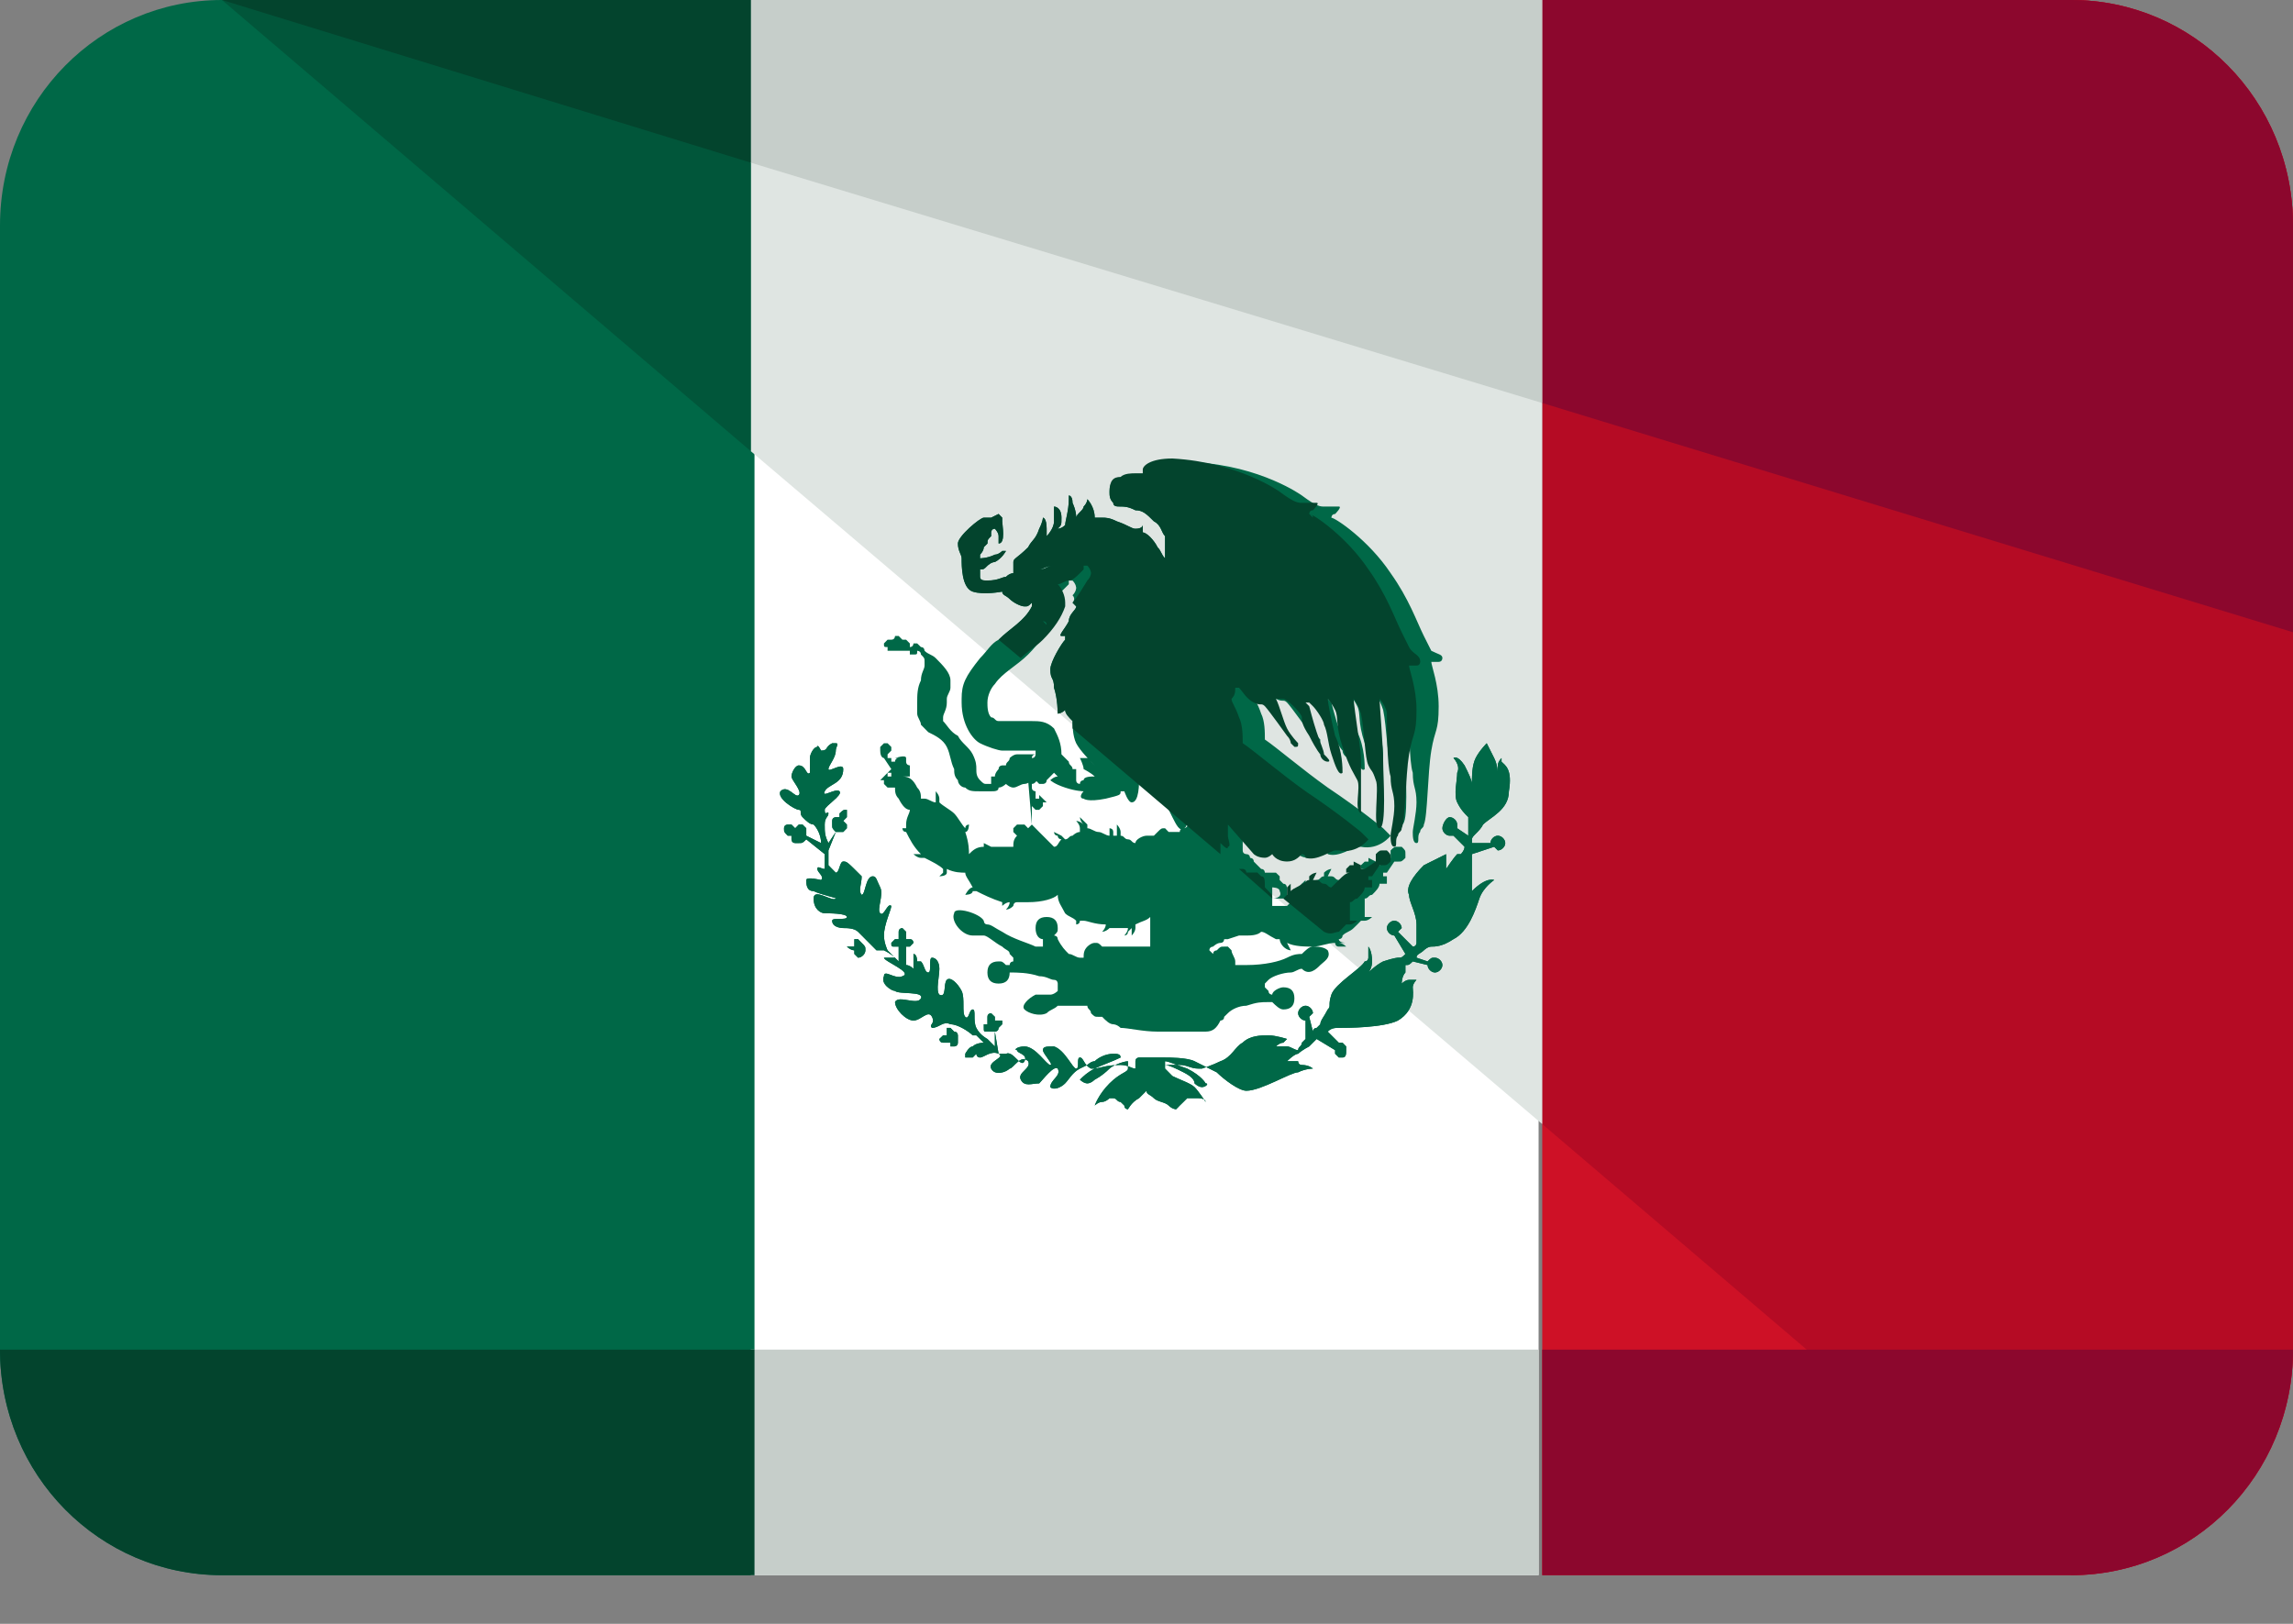 <svg width="24" height="17" viewBox="0 0 24 17" fill="none" xmlns="http://www.w3.org/2000/svg">
<rect x="0" y="0" width="24" height="17" fill="#808080" stroke="none"/>
<path d="M16.104 0H7.858V16.49H16.104V0Z" fill="white"/>
<path d="M7.858 0H2.323C1.045 0 0 1.045 0 2.361V14.129C0 15.445 1.045 16.49 2.323 16.49H7.897V0H7.858Z" fill="#006847"/>
<path d="M21.678 0H16.142V16.49H21.678C22.955 16.49 24 15.445 24 14.129V2.361C24 1.045 22.955 0 21.678 0Z" fill="#CE1126"/>
<path d="M21.678 0H16.142V11.768L21.678 16.49C22.955 16.49 24 15.445 24 14.129V2.361C24 1.045 22.955 0 21.678 0Z" fill="#B50B24"/>
<path d="M16.142 11.768V0H7.858V4.723L16.142 11.768Z" fill="#DFE5E2"/>
<path d="M7.858 0H2.323L7.858 4.723V0Z" fill="#01563A"/>
<path d="M16.142 16.491H21.678C22.955 16.491 24 15.445 24 14.129H16.142V16.491Z" fill="#8C072D"/>
<path d="M16.104 14.129H7.858V16.491H16.104V14.129Z" fill="#C6CECA"/>
<path d="M0 14.129C0 15.445 1.045 16.491 2.323 16.491H7.897V14.129H0Z" fill="#03442D"/>
<path d="M21.678 0H16.142V4.219L24 6.619V2.361C24 1.045 22.955 0 21.678 0Z" fill="#8C072D"/>
<path d="M16.142 4.219V0H7.858V1.703L16.142 4.219Z" fill="#C6CECA"/>
<path d="M7.858 0H2.323L7.858 1.703V0Z" fill="#03442D"/>
<path d="M15.716 7.974C15.716 7.936 15.716 7.936 15.716 7.974C15.716 7.936 15.716 7.936 15.716 7.936C15.716 7.936 15.677 7.974 15.677 8.013C15.677 8.013 15.677 8.052 15.677 8.09C15.677 8.09 15.677 8.013 15.639 7.936C15.6 7.858 15.561 7.781 15.561 7.781C15.561 7.781 15.484 7.858 15.445 7.936C15.406 8.013 15.406 8.129 15.406 8.207C15.406 8.168 15.368 8.09 15.329 8.013C15.252 7.897 15.213 7.936 15.213 7.936C15.213 7.936 15.29 8.013 15.252 8.09C15.252 8.168 15.213 8.323 15.252 8.4C15.29 8.478 15.329 8.516 15.368 8.555C15.368 8.594 15.368 8.671 15.368 8.71V8.749L15.252 8.671C15.252 8.671 15.252 8.671 15.252 8.632C15.252 8.594 15.213 8.555 15.174 8.555C15.136 8.555 15.097 8.632 15.097 8.671C15.097 8.71 15.136 8.749 15.174 8.749H15.213L15.329 8.865C15.329 8.903 15.29 8.942 15.29 8.942C15.29 8.942 15.29 8.942 15.252 8.942C15.213 8.981 15.136 9.097 15.136 9.097C15.136 9.097 15.136 9.058 15.136 9.019C15.136 8.981 15.136 8.942 15.136 8.942C15.136 8.942 15.058 8.981 14.903 9.058C14.787 9.174 14.71 9.29 14.748 9.368C14.748 9.445 14.826 9.561 14.826 9.678C14.826 9.755 14.826 9.871 14.826 9.871C14.826 9.871 14.826 9.91 14.787 9.91L14.632 9.755L14.671 9.716C14.671 9.678 14.632 9.639 14.594 9.639C14.555 9.639 14.516 9.678 14.516 9.716C14.516 9.755 14.555 9.794 14.594 9.794L14.71 9.987C14.671 10.026 14.671 10.026 14.632 10.026C14.632 10.026 14.594 10.026 14.477 10.065C14.4 10.103 14.322 10.181 14.322 10.181C14.322 10.181 14.361 10.142 14.361 10.065C14.361 9.949 14.322 9.91 14.322 9.91C14.322 9.91 14.322 9.949 14.322 9.987V10.026C14.322 10.026 14.322 10.065 14.284 10.065C14.245 10.142 13.974 10.297 13.935 10.413C13.897 10.529 13.935 10.529 13.897 10.568C13.858 10.645 13.819 10.684 13.819 10.723C13.819 10.723 13.819 10.723 13.781 10.761C13.781 10.761 13.742 10.761 13.742 10.8L13.703 10.645L13.742 10.607C13.742 10.568 13.703 10.529 13.665 10.529C13.626 10.529 13.587 10.568 13.587 10.607C13.587 10.645 13.626 10.684 13.665 10.684V10.877L13.626 10.916C13.626 10.955 13.587 10.955 13.587 10.994C13.548 10.994 13.51 10.955 13.471 10.955C13.432 10.955 13.393 10.955 13.355 10.955C13.355 10.955 13.393 10.916 13.432 10.916C13.471 10.877 13.471 10.877 13.471 10.877C13.471 10.877 13.355 10.839 13.277 10.839C13.2 10.839 13.084 10.839 13.006 10.916C12.929 10.955 12.89 11.071 12.774 11.11C12.697 11.149 12.581 11.187 12.581 11.187C12.581 11.187 12.581 11.187 12.542 11.187C12.464 11.187 12.426 11.149 12.348 11.149C12.271 11.149 12.194 11.149 12.194 11.149C12.194 11.11 12.194 11.11 12.194 11.11C12.194 11.11 12.194 11.11 12.194 11.071H12.116H12H11.922C11.922 11.071 11.884 11.071 11.884 11.11C11.884 11.11 11.884 11.149 11.884 11.187C11.845 11.187 11.806 11.149 11.729 11.149C11.574 11.149 11.497 11.187 11.458 11.187H11.419C11.342 11.149 11.342 11.071 11.303 11.071C11.264 11.071 11.303 11.187 11.264 11.187C11.226 11.187 11.148 10.994 11.032 10.955C10.955 10.955 10.916 10.955 10.916 10.994C10.916 11.032 11.032 11.149 10.993 11.149C10.955 11.149 10.839 10.955 10.723 10.955C10.645 10.955 10.606 10.994 10.645 10.994C10.645 11.032 10.761 11.032 10.723 11.11C10.684 11.187 10.606 10.994 10.529 11.032C10.49 11.032 10.452 11.032 10.452 11.032L10.413 10.8C10.413 10.8 10.452 10.8 10.452 10.761L10.49 10.723C10.49 10.723 10.49 10.723 10.49 10.684C10.49 10.684 10.49 10.684 10.452 10.684C10.452 10.684 10.452 10.684 10.413 10.684V10.645L10.374 10.607C10.374 10.607 10.335 10.607 10.335 10.645V10.684V10.723H10.297C10.297 10.723 10.297 10.723 10.297 10.761C10.297 10.8 10.297 10.8 10.335 10.8C10.335 10.8 10.374 10.8 10.413 10.8V10.955C10.374 10.916 10.335 10.877 10.335 10.877C10.335 10.877 10.258 10.839 10.219 10.761C10.181 10.684 10.219 10.568 10.181 10.568C10.142 10.568 10.142 10.684 10.103 10.645C10.065 10.607 10.103 10.452 10.065 10.374C10.026 10.297 9.948 10.22 9.91 10.258C9.871 10.297 9.91 10.452 9.832 10.413C9.793 10.374 9.832 10.22 9.832 10.142C9.832 10.065 9.793 10.026 9.755 10.026C9.716 10.026 9.755 10.181 9.716 10.181C9.677 10.181 9.677 10.103 9.639 10.065C9.6 10.065 9.6 10.065 9.6 10.065C9.6 10.065 9.6 9.987 9.561 9.987C9.561 9.987 9.561 9.987 9.561 10.026C9.561 10.065 9.561 10.103 9.561 10.142C9.561 10.142 9.523 10.103 9.484 10.103V9.91H9.523L9.561 9.871C9.561 9.871 9.561 9.832 9.523 9.832C9.523 9.832 9.523 9.832 9.484 9.832V9.794C9.484 9.755 9.484 9.755 9.484 9.755L9.445 9.716C9.445 9.716 9.406 9.716 9.406 9.755V9.794V9.832H9.368C9.368 9.832 9.368 9.832 9.329 9.871C9.329 9.91 9.329 9.91 9.368 9.91H9.406V10.065C9.368 10.026 9.329 9.987 9.29 9.949C9.29 9.949 9.252 9.871 9.252 9.794C9.252 9.678 9.329 9.523 9.329 9.484C9.29 9.445 9.252 9.6 9.213 9.561C9.174 9.523 9.252 9.368 9.213 9.29C9.174 9.213 9.174 9.174 9.135 9.174C9.058 9.174 9.058 9.368 9.019 9.368C8.981 9.329 9.019 9.252 9.019 9.174C8.864 9.019 8.864 9.019 8.826 9.019C8.787 9.019 8.787 9.136 8.748 9.136C8.748 9.136 8.71 9.097 8.671 9.058C8.671 9.019 8.671 8.981 8.671 8.903L8.748 8.71H8.787C8.826 8.71 8.826 8.71 8.826 8.71L8.864 8.671V8.632L8.826 8.594L8.864 8.555V8.516V8.478C8.826 8.478 8.826 8.478 8.787 8.516V8.555C8.787 8.555 8.787 8.555 8.748 8.555C8.748 8.555 8.71 8.555 8.71 8.594V8.632C8.71 8.671 8.71 8.671 8.748 8.71L8.671 8.826C8.632 8.749 8.632 8.71 8.632 8.632C8.632 8.555 8.671 8.555 8.671 8.516C8.671 8.478 8.632 8.555 8.632 8.478C8.632 8.439 8.826 8.323 8.787 8.284C8.748 8.245 8.594 8.361 8.632 8.284C8.671 8.207 8.826 8.207 8.826 8.052C8.826 7.974 8.671 8.09 8.671 8.052C8.671 8.013 8.748 7.936 8.748 7.858C8.748 7.819 8.787 7.781 8.748 7.781C8.748 7.781 8.748 7.781 8.71 7.781C8.632 7.819 8.671 7.858 8.594 7.858C8.594 7.858 8.555 7.781 8.555 7.819C8.516 7.819 8.477 7.897 8.477 7.936C8.477 7.974 8.477 8.052 8.477 8.09C8.439 8.129 8.439 8.013 8.361 8.013C8.323 8.013 8.284 8.09 8.284 8.129C8.284 8.168 8.4 8.284 8.361 8.323C8.323 8.361 8.245 8.207 8.168 8.284C8.129 8.361 8.323 8.478 8.361 8.478C8.4 8.478 8.361 8.516 8.4 8.555C8.439 8.594 8.477 8.632 8.516 8.632C8.555 8.671 8.594 8.749 8.594 8.826L8.439 8.749V8.71V8.671L8.4 8.632H8.361C8.361 8.632 8.361 8.632 8.323 8.671C8.323 8.671 8.323 8.671 8.284 8.632H8.245C8.245 8.632 8.206 8.632 8.206 8.671C8.206 8.71 8.206 8.71 8.245 8.749C8.245 8.749 8.245 8.749 8.284 8.749C8.284 8.749 8.284 8.749 8.284 8.787C8.284 8.787 8.284 8.826 8.323 8.826H8.361C8.4 8.826 8.4 8.826 8.439 8.787L8.632 8.942C8.632 9.019 8.632 9.058 8.632 9.058V9.097C8.594 9.097 8.555 9.058 8.555 9.097C8.555 9.136 8.632 9.174 8.594 9.213C8.594 9.213 8.439 9.174 8.439 9.213C8.439 9.252 8.439 9.329 8.516 9.329C8.594 9.368 8.787 9.407 8.748 9.407C8.71 9.445 8.516 9.29 8.516 9.407C8.516 9.523 8.594 9.561 8.632 9.561C8.671 9.561 8.864 9.561 8.864 9.6C8.864 9.639 8.71 9.6 8.71 9.639C8.71 9.716 8.826 9.716 8.826 9.716C8.864 9.716 8.942 9.716 8.981 9.755C9.019 9.794 9.135 9.91 9.174 9.949H9.058C9.058 9.91 9.058 9.91 9.019 9.871L8.981 9.832C8.981 9.832 8.981 9.832 8.942 9.832C8.942 9.832 8.942 9.832 8.942 9.871C8.942 9.871 8.942 9.871 8.942 9.91H8.903C8.864 9.91 8.864 9.91 8.864 9.91C8.864 9.91 8.903 9.949 8.942 9.949V9.987C8.942 9.987 8.942 9.987 8.981 10.026C9.019 10.026 9.058 9.987 9.058 9.949H9.252C9.329 9.987 9.368 10.026 9.368 10.026C9.329 10.026 9.252 10.026 9.252 10.026C9.252 10.065 9.561 10.181 9.445 10.22C9.368 10.258 9.252 10.142 9.252 10.22C9.213 10.297 9.329 10.374 9.368 10.374C9.406 10.413 9.677 10.374 9.639 10.452C9.6 10.529 9.406 10.413 9.368 10.49C9.368 10.568 9.484 10.684 9.561 10.684C9.639 10.684 9.716 10.568 9.755 10.645C9.793 10.723 9.716 10.723 9.755 10.761C9.832 10.761 9.871 10.684 9.948 10.723C10.026 10.723 10.142 10.8 10.181 10.839H10.026C10.026 10.839 10.026 10.8 9.987 10.8L9.948 10.761H9.91V10.8C9.91 10.8 9.91 10.8 9.91 10.839C9.871 10.839 9.871 10.839 9.871 10.839L9.832 10.877C9.832 10.877 9.832 10.916 9.871 10.916H9.91H9.948V10.955H9.987C9.987 10.955 10.026 10.955 10.026 10.916V10.877V10.839H10.219C10.258 10.877 10.297 10.916 10.297 10.916C10.297 10.916 10.219 10.916 10.181 10.955C10.142 10.955 10.103 11.032 10.103 11.032C10.103 11.032 10.103 11.032 10.103 11.071H10.181L10.219 11.032C10.219 11.032 10.219 11.071 10.258 11.071C10.297 11.071 10.374 10.994 10.452 11.032C10.529 11.071 10.335 11.11 10.374 11.187C10.413 11.265 10.529 11.226 10.568 11.187C10.606 11.187 10.684 11.032 10.761 11.11C10.8 11.187 10.645 11.226 10.684 11.303C10.723 11.381 10.8 11.342 10.877 11.342C10.916 11.303 11.032 11.149 11.071 11.187C11.11 11.265 10.993 11.303 10.993 11.381C11.032 11.419 11.11 11.381 11.148 11.342C11.187 11.303 11.226 11.226 11.303 11.187C11.381 11.149 11.381 11.149 11.381 11.149C11.381 11.149 11.419 11.11 11.458 11.11C11.497 11.071 11.574 11.032 11.652 11.032C11.69 11.032 11.729 11.032 11.729 11.071C11.652 11.11 11.535 11.149 11.458 11.187C11.381 11.226 11.342 11.265 11.303 11.303C11.303 11.303 11.342 11.342 11.381 11.342C11.419 11.342 11.458 11.303 11.458 11.303C11.458 11.303 11.535 11.265 11.613 11.187C11.652 11.149 11.768 11.11 11.806 11.11C11.806 11.149 11.806 11.149 11.806 11.187C11.806 11.226 11.729 11.226 11.613 11.342C11.497 11.458 11.458 11.574 11.458 11.574C11.458 11.574 11.497 11.536 11.535 11.536C11.574 11.536 11.613 11.497 11.613 11.497C11.613 11.497 11.613 11.497 11.652 11.497C11.69 11.497 11.69 11.536 11.729 11.536C11.729 11.536 11.729 11.536 11.768 11.574C11.768 11.613 11.806 11.613 11.806 11.613C11.806 11.613 11.845 11.536 11.922 11.497C11.922 11.497 11.961 11.458 12 11.419C12 11.458 12.039 11.458 12.077 11.497C12.116 11.536 12.194 11.536 12.232 11.574C12.271 11.613 12.31 11.613 12.31 11.613L12.348 11.574L12.387 11.536C12.387 11.536 12.387 11.536 12.426 11.497C12.464 11.497 12.464 11.497 12.464 11.497C12.464 11.497 12.464 11.497 12.542 11.497C12.619 11.497 12.619 11.536 12.619 11.536C12.619 11.536 12.542 11.419 12.503 11.381C12.464 11.342 12.348 11.303 12.271 11.265C12.232 11.226 12.194 11.187 12.194 11.187V11.149C12.232 11.149 12.31 11.187 12.387 11.226C12.464 11.265 12.503 11.303 12.503 11.342C12.503 11.342 12.542 11.381 12.581 11.381C12.619 11.381 12.658 11.342 12.619 11.342C12.619 11.342 12.581 11.265 12.426 11.187C12.31 11.149 12.232 11.11 12.194 11.11C12.194 11.11 12.194 11.11 12.194 11.071C12.232 11.071 12.426 11.071 12.503 11.11C12.581 11.149 12.658 11.187 12.735 11.226C12.813 11.303 12.968 11.419 13.045 11.419C13.2 11.419 13.51 11.226 13.587 11.226C13.665 11.187 13.742 11.187 13.742 11.187C13.742 11.187 13.742 11.187 13.703 11.187C13.703 11.187 13.703 11.187 13.742 11.187C13.742 11.187 13.703 11.149 13.626 11.149C13.587 11.149 13.587 11.11 13.587 11.11C13.548 11.11 13.471 11.11 13.471 11.11C13.471 11.11 13.548 11.032 13.587 11.032C13.626 10.994 13.703 10.955 13.703 10.955C13.703 10.955 13.742 10.916 13.781 10.877L13.974 10.994V11.032L14.013 11.071H14.052C14.09 11.071 14.09 11.032 14.09 10.994V10.955L14.052 10.916H14.013L13.897 10.8C13.935 10.761 13.974 10.761 14.013 10.761C14.09 10.761 14.477 10.761 14.632 10.684C14.826 10.568 14.787 10.374 14.787 10.336C14.787 10.297 14.826 10.258 14.826 10.258C14.826 10.258 14.787 10.258 14.748 10.258C14.71 10.258 14.671 10.297 14.671 10.297C14.671 10.297 14.671 10.22 14.71 10.181C14.71 10.142 14.71 10.142 14.71 10.103C14.748 10.103 14.748 10.103 14.787 10.065L14.942 10.103C14.942 10.142 14.981 10.181 15.019 10.181C15.058 10.181 15.097 10.142 15.097 10.103C15.097 10.065 15.058 10.026 15.019 10.026C14.981 10.026 14.981 10.026 14.942 10.065L14.826 10.026C14.826 9.987 14.864 9.987 14.903 9.949C14.903 9.949 14.942 9.91 14.981 9.91C15.019 9.91 15.097 9.91 15.213 9.832C15.368 9.755 15.445 9.523 15.484 9.407C15.523 9.29 15.639 9.213 15.639 9.213C15.639 9.213 15.561 9.174 15.406 9.329C15.406 9.329 15.406 9.213 15.406 9.136C15.406 9.097 15.406 9.058 15.406 9.019V8.981V8.942L15.639 8.865L15.677 8.903C15.716 8.903 15.755 8.865 15.755 8.826C15.755 8.787 15.716 8.749 15.677 8.749C15.639 8.749 15.6 8.787 15.6 8.826H15.406V8.787C15.406 8.749 15.484 8.71 15.523 8.632C15.6 8.555 15.793 8.478 15.793 8.284C15.832 8.052 15.755 8.013 15.716 7.974ZM12.194 11.187C12.194 11.187 12.155 11.187 12.194 11.187C12.155 11.187 12.155 11.187 12.194 11.187Z" fill="#006847"/>
<path d="M9.252 7.936L9.329 8.052L9.29 8.09H9.329V8.129H9.29V8.09L9.213 8.168C9.213 8.168 9.213 8.168 9.252 8.168V8.207L9.29 8.245C9.29 8.245 9.329 8.245 9.368 8.245C9.368 8.284 9.368 8.323 9.406 8.361C9.445 8.439 9.484 8.478 9.523 8.478C9.523 8.516 9.484 8.555 9.484 8.632V8.671H9.445C9.445 8.671 9.445 8.71 9.484 8.71C9.523 8.787 9.561 8.865 9.639 8.942H9.561C9.561 8.942 9.6 8.981 9.639 8.981H9.677C9.755 9.02 9.832 9.058 9.871 9.097C9.871 9.097 9.871 9.097 9.871 9.136L9.832 9.174C9.832 9.174 9.91 9.174 9.91 9.136V9.097C9.987 9.136 10.065 9.136 10.103 9.136C10.103 9.174 10.142 9.213 10.181 9.29C10.142 9.29 10.103 9.368 10.103 9.368C10.103 9.368 10.181 9.368 10.181 9.329C10.181 9.329 10.181 9.329 10.219 9.329C10.297 9.368 10.374 9.407 10.49 9.445C10.49 9.484 10.49 9.484 10.49 9.484C10.49 9.484 10.529 9.445 10.568 9.445C10.568 9.484 10.529 9.523 10.529 9.523C10.529 9.523 10.568 9.523 10.606 9.484C10.606 9.484 10.606 9.445 10.645 9.445H10.684C10.723 9.445 10.723 9.445 10.761 9.445C10.916 9.445 11.032 9.407 11.071 9.368C11.071 9.445 11.11 9.484 11.148 9.561C11.187 9.6 11.226 9.6 11.264 9.639V9.678H11.226H11.264C11.264 9.678 11.303 9.678 11.303 9.639H11.342C11.381 9.639 11.458 9.678 11.574 9.678C11.574 9.716 11.536 9.755 11.536 9.755C11.536 9.755 11.574 9.755 11.613 9.716C11.652 9.716 11.69 9.716 11.69 9.716C11.729 9.716 11.768 9.716 11.806 9.716C11.806 9.755 11.768 9.794 11.768 9.794C11.768 9.794 11.806 9.794 11.806 9.755L11.845 9.716C11.845 9.755 11.845 9.794 11.845 9.794C11.845 9.794 11.884 9.755 11.884 9.716C11.884 9.716 11.884 9.716 11.884 9.678C11.961 9.639 12 9.639 12.039 9.6C12.039 9.6 12.039 9.6 12.039 9.639C12.039 9.678 12.039 9.716 12.039 9.794C12.039 9.832 12.039 9.871 12.039 9.91C12 9.91 12 9.91 11.961 9.91C11.923 9.91 11.806 9.91 11.806 9.91C11.806 9.91 11.806 9.91 11.768 9.91H11.729C11.729 9.91 11.729 9.91 11.69 9.91C11.652 9.91 11.613 9.91 11.613 9.91H11.574H11.536C11.497 9.871 11.497 9.871 11.458 9.871C11.419 9.871 11.381 9.91 11.381 9.91C11.342 9.949 11.342 9.987 11.342 10.026C11.342 10.026 11.342 10.026 11.303 10.026C11.264 10.026 11.226 9.987 11.187 9.987C11.148 9.949 11.11 9.91 11.071 9.832C11.071 9.794 11.032 9.794 11.032 9.794C11.071 9.755 11.071 9.755 11.071 9.716C11.071 9.639 11.032 9.6 10.955 9.6C10.877 9.6 10.839 9.639 10.839 9.716C10.839 9.794 10.877 9.832 10.916 9.832V9.871V9.91C10.916 9.91 10.877 9.91 10.839 9.91C10.761 9.871 10.606 9.832 10.49 9.755C10.413 9.716 10.374 9.678 10.335 9.678C10.297 9.678 10.297 9.639 10.297 9.639C10.258 9.561 9.987 9.484 9.987 9.561C9.948 9.639 10.065 9.794 10.181 9.794C10.219 9.794 10.258 9.794 10.297 9.794C10.335 9.794 10.413 9.871 10.49 9.91C10.529 9.949 10.568 9.949 10.568 9.987L10.606 10.026V10.065C10.606 10.065 10.568 10.065 10.568 10.103C10.568 10.103 10.568 10.103 10.529 10.103C10.49 10.065 10.49 10.065 10.452 10.065C10.374 10.065 10.335 10.103 10.335 10.181C10.335 10.258 10.374 10.297 10.452 10.297C10.529 10.297 10.568 10.258 10.568 10.181C10.645 10.181 10.761 10.181 10.877 10.22C10.955 10.22 10.993 10.258 11.032 10.258C11.071 10.258 11.071 10.297 11.071 10.297V10.336V10.374C11.071 10.374 11.032 10.413 10.993 10.413H10.955C10.916 10.413 10.877 10.413 10.839 10.413C10.761 10.452 10.684 10.529 10.723 10.568C10.761 10.607 10.877 10.645 10.955 10.607C10.993 10.568 11.032 10.568 11.071 10.529C11.071 10.529 11.071 10.529 11.11 10.529C11.148 10.529 11.226 10.529 11.303 10.529C11.342 10.529 11.381 10.529 11.381 10.529C11.381 10.568 11.419 10.568 11.419 10.607C11.458 10.645 11.458 10.645 11.497 10.645C11.497 10.645 11.497 10.645 11.536 10.645C11.574 10.684 11.613 10.723 11.652 10.723C11.652 10.723 11.69 10.723 11.729 10.761C11.806 10.761 11.961 10.8 12.116 10.8C12.232 10.8 12.31 10.8 12.426 10.8C12.464 10.8 12.503 10.8 12.542 10.8C12.581 10.8 12.581 10.8 12.619 10.8C12.697 10.8 12.736 10.761 12.774 10.684C12.774 10.684 12.813 10.684 12.813 10.645C12.813 10.645 12.813 10.645 12.852 10.607C12.89 10.568 12.968 10.529 13.045 10.529C13.161 10.491 13.2 10.491 13.277 10.491H13.316C13.355 10.529 13.394 10.568 13.432 10.568C13.51 10.568 13.548 10.529 13.548 10.452C13.548 10.374 13.51 10.336 13.432 10.336C13.394 10.336 13.316 10.374 13.316 10.413C13.316 10.413 13.277 10.413 13.277 10.374L13.239 10.336V10.297C13.239 10.297 13.239 10.297 13.277 10.258C13.316 10.22 13.432 10.181 13.51 10.181C13.548 10.181 13.587 10.142 13.626 10.142C13.703 10.22 13.781 10.142 13.819 10.103C13.858 10.065 13.935 10.026 13.897 9.949C13.858 9.91 13.781 9.91 13.742 9.91C13.703 9.91 13.665 9.949 13.626 9.987C13.587 9.987 13.548 9.987 13.471 10.026C13.394 10.065 13.239 10.103 13.045 10.103C13.007 10.103 12.929 10.103 12.929 10.103V10.065C12.929 10.026 12.89 9.987 12.89 9.949L12.852 9.91H12.813C12.774 9.91 12.774 9.91 12.736 9.949C12.736 9.949 12.697 9.949 12.697 9.987L12.658 9.949C12.658 9.91 12.697 9.91 12.697 9.91C12.697 9.91 12.736 9.871 12.774 9.871C12.813 9.871 12.813 9.832 12.813 9.832C12.813 9.832 12.813 9.832 12.852 9.832L12.968 9.794C13.007 9.794 13.007 9.794 13.045 9.794C13.084 9.794 13.161 9.794 13.2 9.755C13.239 9.755 13.277 9.794 13.355 9.832H13.394C13.394 9.832 13.394 9.871 13.432 9.91C13.471 9.949 13.51 9.949 13.51 9.949L13.471 9.871C13.548 9.91 13.665 9.91 13.742 9.91C13.819 9.91 13.897 9.871 13.974 9.871C13.974 9.871 13.974 9.91 14.013 9.91C14.052 9.91 14.09 9.91 14.09 9.91C14.09 9.91 14.052 9.871 14.013 9.871C14.013 9.871 14.013 9.871 13.974 9.832L14.013 9.871C14.052 9.871 14.09 9.871 14.09 9.871C14.09 9.871 14.013 9.871 14.013 9.832C14.013 9.832 14.052 9.832 14.052 9.794C14.09 9.755 14.129 9.755 14.168 9.716L14.207 9.678C14.207 9.678 14.207 9.678 14.245 9.639H14.284C14.323 9.639 14.361 9.6 14.361 9.6H14.323H14.284V9.561C14.284 9.523 14.284 9.484 14.284 9.445C14.284 9.445 14.284 9.445 14.284 9.407C14.323 9.407 14.323 9.368 14.361 9.368C14.4 9.329 14.439 9.29 14.439 9.252C14.439 9.252 14.477 9.252 14.516 9.252V9.213V9.136V9.174C14.516 9.174 14.516 9.174 14.477 9.174C14.477 9.174 14.477 9.174 14.477 9.136C14.477 9.136 14.477 9.136 14.516 9.136L14.594 9.02H14.632C14.671 9.02 14.671 9.02 14.71 8.981V8.942C14.71 8.903 14.71 8.903 14.671 8.865H14.632C14.594 8.865 14.594 8.865 14.555 8.903V8.942C14.555 8.942 14.555 8.942 14.555 8.981L14.439 9.058H14.4V9.02L14.323 8.981C14.323 8.981 14.323 8.981 14.323 9.02H14.284L14.245 9.058V9.097H14.284C14.245 9.097 14.207 9.136 14.168 9.174C14.129 9.213 14.129 9.213 14.09 9.252C14.052 9.252 14.052 9.213 14.013 9.213C13.974 9.213 13.974 9.174 13.935 9.174H13.897L13.935 9.097C13.935 9.097 13.897 9.097 13.858 9.136V9.174C13.819 9.174 13.819 9.213 13.781 9.213C13.742 9.252 13.703 9.252 13.665 9.29C13.665 9.252 13.665 9.213 13.665 9.213L13.626 9.252C13.626 9.252 13.626 9.29 13.626 9.329C13.587 9.368 13.548 9.407 13.51 9.445L13.471 9.484C13.471 9.484 13.432 9.484 13.394 9.484C13.355 9.484 13.316 9.484 13.316 9.484C13.316 9.484 13.316 9.484 13.316 9.445C13.316 9.407 13.316 9.407 13.316 9.368C13.316 9.329 13.316 9.29 13.316 9.29C13.316 9.29 13.394 9.29 13.394 9.329C13.432 9.407 13.316 9.407 13.316 9.407C13.316 9.407 13.355 9.407 13.394 9.407H13.432C13.432 9.407 13.471 9.407 13.471 9.368V9.329C13.471 9.29 13.471 9.252 13.432 9.252C13.394 9.213 13.394 9.213 13.394 9.213V9.174L13.355 9.136H13.316C13.277 9.136 13.277 9.136 13.239 9.136C13.239 9.136 13.239 9.097 13.2 9.097L13.161 9.058C13.161 9.058 13.161 9.058 13.123 9.02C13.123 8.981 13.084 8.981 13.084 8.981C13.084 8.981 13.084 8.942 13.045 8.942C13.045 8.942 13.007 8.942 13.007 8.903C13.007 8.865 13.007 8.826 13.007 8.787C13.045 8.826 13.084 8.865 13.084 8.826C13.123 8.826 13.084 8.749 13.084 8.71C13.084 8.71 13.084 8.671 13.084 8.632C13.084 8.632 13.084 8.632 13.084 8.594L13.355 8.903C13.355 8.903 13.394 8.942 13.471 8.942C13.51 8.942 13.548 8.903 13.548 8.903C13.548 8.903 13.587 8.981 13.703 8.981C13.781 8.981 13.819 8.942 13.858 8.903C13.897 8.903 13.897 8.942 13.897 8.942C14.013 8.981 14.168 8.865 14.207 8.865H14.245C14.439 8.903 14.555 8.749 14.555 8.749L14.477 8.671C14.477 8.671 14.245 8.478 13.897 8.245C13.626 8.052 13.355 7.82 13.239 7.742C13.239 7.665 13.239 7.549 13.2 7.471C13.161 7.355 13.123 7.316 13.123 7.278C13.161 7.239 13.161 7.2 13.161 7.161C13.161 7.161 13.161 7.161 13.2 7.161C13.239 7.2 13.277 7.278 13.355 7.316C13.432 7.355 13.432 7.316 13.471 7.355C13.51 7.394 13.703 7.665 13.703 7.665C13.742 7.703 13.742 7.742 13.742 7.742L13.781 7.781C13.819 7.781 13.819 7.781 13.819 7.742C13.819 7.742 13.742 7.665 13.703 7.587C13.665 7.51 13.626 7.355 13.587 7.278C13.587 7.278 13.626 7.278 13.665 7.278C13.703 7.278 13.858 7.432 13.858 7.471C13.858 7.51 13.858 7.549 13.935 7.665C14.013 7.82 14.052 7.858 14.052 7.858C14.052 7.897 14.09 7.936 14.129 7.936C14.168 7.936 14.129 7.897 14.09 7.858C14.09 7.82 14.052 7.742 14.013 7.626C13.974 7.51 13.935 7.355 13.935 7.355C13.935 7.355 13.935 7.355 13.897 7.316C13.897 7.316 13.897 7.316 13.935 7.316L13.974 7.355C14.013 7.394 14.09 7.51 14.09 7.549C14.129 7.626 14.129 7.742 14.168 7.858C14.207 7.974 14.245 8.09 14.284 8.052C14.284 8.013 14.284 7.82 14.207 7.665C14.168 7.51 14.129 7.316 14.129 7.278C14.129 7.278 14.168 7.316 14.207 7.394C14.245 7.471 14.207 7.549 14.284 7.781C14.361 8.013 14.4 8.052 14.439 8.129C14.477 8.207 14.4 8.439 14.477 8.478C14.477 8.478 14.477 8.09 14.477 7.974C14.477 7.858 14.477 7.858 14.439 7.587C14.4 7.316 14.4 7.278 14.4 7.278C14.4 7.278 14.439 7.316 14.477 7.432C14.516 7.626 14.516 7.897 14.555 7.974C14.594 8.052 14.594 8.013 14.632 8.129C14.671 8.207 14.594 8.632 14.671 8.632C14.748 8.632 14.71 8.09 14.71 7.936C14.71 7.781 14.671 7.316 14.671 7.278C14.71 7.316 14.748 7.394 14.748 7.432C14.748 7.549 14.748 7.974 14.787 8.09C14.787 8.245 14.826 8.245 14.826 8.4C14.826 8.516 14.787 8.671 14.787 8.71C14.787 8.749 14.787 8.826 14.826 8.826C14.864 8.826 14.826 8.749 14.864 8.71C14.864 8.671 14.903 8.671 14.903 8.632C14.942 8.555 14.942 8.09 14.981 7.858C15.019 7.626 15.058 7.665 15.058 7.394C15.058 7.161 14.981 6.968 14.981 6.929C15.019 6.929 15.019 6.929 15.058 6.929C15.097 6.929 15.097 6.89 15.097 6.89C15.097 6.852 15.058 6.852 14.981 6.813L14.903 6.658C14.826 6.503 14.748 6.271 14.555 6C14.323 5.652 13.974 5.42 13.935 5.42C13.935 5.42 13.935 5.381 13.974 5.381C13.974 5.381 14.052 5.303 14.013 5.303C13.974 5.303 13.897 5.303 13.858 5.303C13.819 5.303 13.781 5.303 13.626 5.187C13.626 5.187 13.2 4.878 12.503 4.839C12.271 4.839 12.194 4.916 12.194 4.955C12.194 4.955 12.194 4.955 12.194 4.994C12.194 4.994 12.155 4.994 12.116 4.994C12.077 4.994 12 4.994 11.961 5.032C11.652 4.994 11.613 5.032 11.613 5.149C11.613 5.187 11.613 5.226 11.652 5.265C11.652 5.303 11.69 5.303 11.729 5.303C11.768 5.303 11.806 5.303 11.884 5.342C11.961 5.342 12 5.381 12.077 5.458C12.155 5.497 12.155 5.574 12.194 5.613C12.194 5.652 12.194 5.69 12.194 5.729C12.194 5.768 12.194 5.807 12.194 5.807C12.194 5.807 12.194 5.807 12.194 5.845C12.155 5.807 12.155 5.768 12.116 5.729C12.077 5.652 12 5.574 11.961 5.574C11.961 5.536 11.961 5.497 11.961 5.497C11.961 5.497 11.961 5.536 11.884 5.536C11.845 5.536 11.806 5.497 11.69 5.458C11.613 5.42 11.574 5.42 11.536 5.42C11.536 5.42 11.536 5.42 11.497 5.42H11.458C11.458 5.303 11.381 5.226 11.381 5.226C11.381 5.226 11.381 5.265 11.342 5.303C11.342 5.342 11.264 5.381 11.264 5.42C11.264 5.342 11.226 5.265 11.226 5.265C11.226 5.187 11.187 5.187 11.187 5.187C11.187 5.187 11.187 5.187 11.187 5.226C11.187 5.342 11.148 5.458 11.148 5.497C11.11 5.536 11.071 5.536 11.071 5.536C11.11 5.497 11.11 5.497 11.11 5.42C11.11 5.303 11.032 5.303 11.032 5.303C11.032 5.303 11.032 5.342 11.032 5.458C11.032 5.536 10.955 5.613 10.955 5.613C10.955 5.613 10.955 5.574 10.955 5.536C10.955 5.42 10.916 5.42 10.916 5.42C10.916 5.42 10.916 5.458 10.877 5.536C10.839 5.652 10.8 5.652 10.761 5.729C10.645 5.845 10.606 5.845 10.606 5.884V5.923C10.606 5.923 10.606 5.923 10.606 5.961C10.606 5.961 10.606 5.961 10.606 6C10.606 6 10.568 6 10.529 6.039C10.49 6.039 10.452 6.078 10.335 6.078C10.297 6.078 10.258 6.078 10.258 6.039C10.258 6 10.258 6 10.258 5.961C10.297 5.961 10.297 5.961 10.335 5.923C10.335 5.923 10.374 5.884 10.413 5.884C10.49 5.845 10.529 5.768 10.529 5.768C10.529 5.768 10.529 5.768 10.49 5.768C10.49 5.768 10.452 5.807 10.413 5.807C10.335 5.845 10.258 5.845 10.258 5.845C10.258 5.845 10.258 5.845 10.258 5.807C10.258 5.807 10.297 5.768 10.297 5.729L10.335 5.69C10.335 5.652 10.335 5.652 10.374 5.613V5.574C10.374 5.574 10.374 5.536 10.413 5.536C10.413 5.536 10.452 5.574 10.452 5.613C10.452 5.652 10.452 5.69 10.452 5.69C10.529 5.69 10.49 5.497 10.49 5.458V5.42L10.452 5.381L10.374 5.42C10.374 5.42 10.335 5.42 10.297 5.42C10.258 5.42 10.026 5.613 10.026 5.69C10.026 5.768 10.065 5.807 10.065 5.845C10.065 5.923 10.065 6.155 10.181 6.194C10.297 6.232 10.49 6.194 10.49 6.194C10.49 6.232 10.529 6.232 10.568 6.271C10.606 6.31 10.684 6.349 10.723 6.349C10.761 6.349 10.761 6.349 10.8 6.31V6.349C10.723 6.503 10.568 6.581 10.452 6.697C10.374 6.736 10.335 6.813 10.258 6.89C10.103 7.084 10.065 7.161 10.065 7.316C10.065 7.316 10.065 7.316 10.065 7.355C10.065 7.587 10.181 7.742 10.258 7.781C10.335 7.82 10.452 7.858 10.49 7.858C10.49 7.858 10.529 7.858 10.568 7.858C10.606 7.858 10.645 7.858 10.723 7.858C10.761 7.858 10.8 7.858 10.8 7.858C10.839 7.858 10.839 7.858 10.839 7.858C10.839 7.858 10.839 7.858 10.839 7.897C10.839 7.897 10.839 7.936 10.8 7.936C10.8 7.897 10.839 7.897 10.839 7.897H10.8H10.761C10.761 7.897 10.761 7.897 10.723 7.897C10.723 7.897 10.684 7.897 10.645 7.897C10.606 7.897 10.568 7.936 10.568 7.936C10.568 7.974 10.529 7.974 10.529 8.013C10.529 8.013 10.529 8.013 10.49 8.013C10.49 8.013 10.452 8.013 10.452 8.052C10.452 8.052 10.413 8.09 10.413 8.129C10.413 8.129 10.413 8.129 10.374 8.129C10.374 8.129 10.374 8.168 10.374 8.207H10.335C10.297 8.207 10.297 8.207 10.258 8.168C10.219 8.129 10.219 8.09 10.219 8.052C10.219 8.013 10.219 7.974 10.181 7.897C10.142 7.82 10.065 7.781 10.026 7.703C9.948 7.665 9.91 7.587 9.871 7.549V7.51C9.871 7.471 9.91 7.432 9.91 7.355V7.316C9.91 7.278 9.948 7.239 9.948 7.2V7.161V7.123C9.948 7.045 9.871 6.968 9.794 6.89C9.755 6.852 9.716 6.852 9.677 6.813C9.677 6.813 9.677 6.774 9.639 6.774L9.6 6.736C9.6 6.736 9.6 6.736 9.561 6.736C9.561 6.736 9.561 6.774 9.523 6.774C9.523 6.774 9.523 6.774 9.523 6.736L9.484 6.697C9.484 6.697 9.484 6.697 9.445 6.697L9.406 6.658H9.368C9.368 6.658 9.368 6.697 9.329 6.697H9.29L9.252 6.736C9.252 6.774 9.252 6.774 9.29 6.774V6.813C9.29 6.813 9.29 6.813 9.329 6.813C9.329 6.813 9.329 6.813 9.368 6.813H9.406H9.445C9.484 6.813 9.523 6.813 9.523 6.813C9.523 6.813 9.523 6.813 9.523 6.852C9.523 6.852 9.523 6.852 9.561 6.852C9.6 6.852 9.6 6.852 9.6 6.813C9.6 6.813 9.639 6.813 9.639 6.852C9.677 6.89 9.677 6.89 9.677 6.929C9.677 6.929 9.677 6.929 9.677 6.968C9.677 7.007 9.639 7.045 9.639 7.123C9.6 7.2 9.6 7.278 9.6 7.355V7.394C9.6 7.432 9.6 7.432 9.6 7.471C9.6 7.51 9.639 7.549 9.639 7.587C9.677 7.626 9.677 7.626 9.716 7.665C9.794 7.703 9.871 7.742 9.91 7.82C9.948 7.897 9.948 7.974 9.987 8.052C9.987 8.09 9.987 8.129 10.026 8.168C10.026 8.207 10.065 8.245 10.103 8.245C10.142 8.284 10.181 8.284 10.258 8.284C10.258 8.284 10.258 8.284 10.297 8.284C10.335 8.284 10.335 8.284 10.374 8.284C10.413 8.284 10.452 8.284 10.452 8.245C10.49 8.245 10.529 8.207 10.529 8.207C10.529 8.207 10.568 8.245 10.606 8.245C10.645 8.245 10.684 8.207 10.723 8.207C10.761 8.207 10.8 8.168 10.8 8.168C10.839 8.168 10.839 8.168 10.839 8.168L10.877 8.207H10.916C10.916 8.207 10.955 8.207 10.955 8.168C10.993 8.129 11.032 8.09 11.032 8.09L11.071 8.129C11.032 8.129 10.993 8.168 10.993 8.168C10.993 8.168 11.032 8.207 11.148 8.245C11.264 8.284 11.342 8.284 11.342 8.284C11.303 8.323 11.303 8.361 11.342 8.361C11.342 8.361 11.381 8.4 11.574 8.361C11.729 8.323 11.729 8.323 11.729 8.284C11.768 8.284 11.768 8.284 11.768 8.284C11.768 8.284 11.806 8.4 11.845 8.4C11.923 8.4 11.923 8.207 11.923 8.129C12.039 8.245 12.116 8.361 12.116 8.361C12.116 8.361 12.155 8.4 12.194 8.4C12.194 8.4 12.232 8.478 12.271 8.555C12.31 8.632 12.348 8.71 12.387 8.671C12.426 8.671 12.426 8.594 12.426 8.594V8.555C12.426 8.555 12.464 8.594 12.503 8.632C12.503 8.632 12.503 8.632 12.464 8.632C12.426 8.632 12.426 8.671 12.387 8.671C12.387 8.671 12.348 8.671 12.348 8.71H12.31C12.31 8.71 12.31 8.71 12.271 8.71C12.232 8.71 12.232 8.71 12.232 8.71L12.194 8.671C12.155 8.671 12.155 8.671 12.116 8.71L12.077 8.749C12.077 8.749 12.039 8.749 12 8.749C11.961 8.749 11.884 8.787 11.884 8.826C11.845 8.826 11.845 8.787 11.806 8.787C11.768 8.787 11.768 8.749 11.729 8.749V8.71C11.729 8.671 11.69 8.632 11.69 8.632C11.69 8.632 11.69 8.671 11.69 8.71V8.749H11.652V8.71C11.652 8.671 11.613 8.671 11.613 8.671V8.71V8.749C11.574 8.749 11.536 8.71 11.497 8.71C11.458 8.71 11.419 8.671 11.381 8.671V8.632L11.303 8.555C11.303 8.555 11.303 8.594 11.342 8.632C11.303 8.594 11.264 8.594 11.264 8.594C11.264 8.594 11.303 8.632 11.303 8.671C11.303 8.671 11.303 8.671 11.303 8.71C11.264 8.71 11.226 8.749 11.226 8.749C11.187 8.749 11.187 8.787 11.148 8.787C11.148 8.787 11.148 8.787 11.11 8.749L11.032 8.71C11.032 8.71 11.032 8.749 11.071 8.749C11.071 8.787 11.11 8.787 11.11 8.787C11.071 8.826 11.071 8.865 11.032 8.865C10.993 8.826 10.955 8.787 10.877 8.71C10.839 8.671 10.839 8.671 10.8 8.632V8.594C10.8 8.555 10.8 8.478 10.8 8.439L10.839 8.478C10.839 8.478 10.839 8.478 10.877 8.478L10.916 8.439V8.4C10.916 8.4 10.916 8.4 10.955 8.4L10.877 8.323V8.361H10.839C10.839 8.361 10.839 8.361 10.839 8.323C10.839 8.323 10.839 8.323 10.839 8.284C10.839 8.284 10.8 8.284 10.8 8.245V8.207C10.839 8.207 10.839 8.168 10.877 8.168C10.877 8.129 10.839 8.129 10.839 8.09C10.8 8.09 10.8 8.129 10.761 8.129V8.168L10.8 8.632C10.8 8.632 10.8 8.632 10.761 8.671L10.723 8.632H10.645L10.606 8.671V8.71L10.645 8.749C10.606 8.787 10.606 8.826 10.606 8.865C10.568 8.865 10.529 8.865 10.49 8.865C10.49 8.865 10.49 8.865 10.452 8.865C10.413 8.865 10.413 8.865 10.374 8.865L10.297 8.826V8.865C10.219 8.865 10.181 8.903 10.142 8.942C10.142 8.903 10.142 8.826 10.103 8.71C10.142 8.71 10.142 8.632 10.142 8.632C10.142 8.632 10.103 8.632 10.103 8.671C10.065 8.632 10.026 8.555 9.987 8.516C9.948 8.478 9.871 8.439 9.832 8.4C9.832 8.4 9.832 8.4 9.832 8.361C9.832 8.323 9.794 8.284 9.794 8.284C9.794 8.284 9.794 8.323 9.794 8.361C9.794 8.361 9.794 8.361 9.794 8.4C9.755 8.4 9.716 8.361 9.677 8.361H9.639C9.639 8.323 9.639 8.284 9.6 8.245C9.561 8.168 9.523 8.129 9.445 8.129C9.445 8.129 9.484 8.129 9.523 8.129C9.523 8.129 9.523 8.129 9.523 8.09V8.013C9.523 8.013 9.484 8.013 9.484 7.974C9.484 7.974 9.484 7.974 9.484 7.936C9.484 7.897 9.368 7.936 9.368 7.936H9.406C9.406 7.936 9.368 7.936 9.368 7.974C9.368 7.974 9.368 7.974 9.329 7.974V7.936C9.329 7.936 9.329 7.936 9.29 7.936V7.897L9.329 7.858V7.82L9.29 7.781H9.252L9.213 7.82V7.858C9.213 7.936 9.252 7.936 9.252 7.936ZM10.839 8.052C10.839 8.052 10.839 8.013 10.839 8.052V8.052ZM10.568 7.549C10.529 7.549 10.49 7.549 10.49 7.549H10.452C10.413 7.549 10.413 7.51 10.374 7.51C10.335 7.471 10.335 7.394 10.335 7.355C10.335 7.278 10.374 7.2 10.413 7.161C10.49 7.045 10.645 6.968 10.761 6.852C10.877 6.736 10.955 6.62 10.993 6.503C10.993 6.503 10.993 6.503 10.993 6.465C10.993 6.387 10.955 6.31 10.916 6.271C10.955 6.271 10.993 6.232 11.032 6.232C11.071 6.232 11.11 6.194 11.148 6.155L11.187 6.116V6.078H11.226C11.264 6.116 11.264 6.155 11.264 6.155C11.264 6.155 11.264 6.194 11.226 6.232C11.264 6.271 11.226 6.31 11.226 6.31C11.226 6.31 11.226 6.31 11.264 6.349C11.264 6.387 11.187 6.426 11.187 6.503C11.148 6.581 11.071 6.658 11.11 6.658C11.148 6.658 11.148 6.658 11.148 6.658C11.148 6.658 11.148 6.658 11.148 6.697C11.11 6.736 10.993 6.929 10.993 7.007C10.993 7.123 11.032 7.084 11.032 7.2C11.071 7.316 11.071 7.471 11.071 7.471C11.071 7.471 11.11 7.471 11.148 7.432C11.148 7.471 11.187 7.51 11.226 7.549C11.226 7.587 11.226 7.703 11.264 7.781C11.303 7.858 11.419 7.974 11.458 8.013L11.419 7.974C11.419 7.974 11.419 7.936 11.381 7.936C11.342 7.936 11.303 7.936 11.303 7.936C11.303 7.936 11.342 8.013 11.342 8.052C11.342 8.052 11.419 8.09 11.458 8.129C11.419 8.129 11.342 8.129 11.342 8.168C11.342 8.168 11.303 8.168 11.303 8.207C11.303 8.207 11.264 8.207 11.264 8.168C11.264 8.168 11.264 8.168 11.264 8.129V8.09V8.052C11.264 8.052 11.264 8.052 11.226 8.052C11.226 8.013 11.187 8.013 11.187 7.974C11.148 7.936 11.148 7.936 11.11 7.897C11.11 7.781 11.071 7.703 11.032 7.626C10.955 7.549 10.877 7.549 10.8 7.549C10.761 7.549 10.645 7.549 10.568 7.549ZM11.536 6.271C11.536 6.271 11.536 6.232 11.497 6.232C11.497 6.232 11.497 6.232 11.536 6.271ZM10.916 6.503L10.955 6.542C10.955 6.503 10.916 6.503 10.916 6.503ZM11.419 6.31C11.381 6.31 11.381 6.349 11.342 6.349C11.342 6.349 11.381 6.349 11.419 6.31ZM11.923 6.155C11.923 6.155 11.884 6.155 11.923 6.155C11.884 6.155 11.923 6.155 11.923 6.155C11.923 6.155 11.923 6.116 11.923 6.155ZM10.877 5.961C10.916 5.961 10.955 5.923 11.032 5.923C10.955 5.923 10.955 5.961 10.877 5.961ZM10.568 7.007C10.568 7.007 10.568 6.968 10.568 7.007V7.007ZM11.458 5.458C11.458 5.42 11.458 5.42 11.458 5.458V5.458ZM10.181 8.013V7.974V8.013C10.181 8.013 10.219 8.013 10.181 8.013ZM13.703 5.42L13.665 5.381C13.703 5.381 13.703 5.381 13.703 5.42ZM11.381 8.981C11.381 9.02 11.381 9.02 11.381 8.981C11.381 9.02 11.381 9.02 11.381 8.981C11.381 9.02 11.381 9.02 11.381 8.981ZM9.445 8.129C9.484 8.129 9.484 8.129 9.445 8.129C9.484 8.129 9.445 8.129 9.445 8.129Z" fill="#006847"/>
<path d="M15.716 7.974C15.716 7.936 15.716 7.936 15.716 7.974C15.716 7.936 15.716 7.936 15.716 7.936C15.716 7.936 15.677 7.974 15.677 8.013C15.677 8.013 15.677 8.052 15.677 8.09C15.677 8.09 15.677 8.013 15.639 7.936C15.6 7.858 15.561 7.781 15.561 7.781C15.561 7.781 15.484 7.858 15.445 7.936C15.406 8.013 15.406 8.129 15.406 8.207C15.406 8.168 15.368 8.09 15.329 8.013C15.252 7.897 15.213 7.936 15.213 7.936C15.213 7.936 15.29 8.013 15.252 8.09C15.252 8.168 15.213 8.323 15.252 8.4C15.29 8.478 15.329 8.516 15.368 8.555C15.368 8.594 15.368 8.671 15.368 8.71V8.749L15.252 8.671C15.252 8.671 15.252 8.671 15.252 8.632C15.252 8.594 15.213 8.555 15.174 8.555C15.136 8.555 15.097 8.632 15.097 8.671C15.097 8.71 15.136 8.749 15.174 8.749H15.213L15.329 8.865C15.329 8.903 15.29 8.942 15.29 8.942C15.29 8.942 15.29 8.942 15.252 8.942C15.213 8.981 15.136 9.097 15.136 9.097C15.136 9.097 15.136 9.058 15.136 9.019C15.136 8.981 15.136 8.942 15.136 8.942C15.136 8.942 15.058 8.981 14.903 9.058C14.787 9.174 14.71 9.29 14.748 9.368C14.748 9.445 14.826 9.561 14.826 9.678C14.826 9.755 14.826 9.871 14.826 9.871C14.826 9.871 14.826 9.91 14.787 9.91L14.632 9.755L14.671 9.716C14.671 9.678 14.632 9.639 14.594 9.639C14.555 9.639 14.516 9.678 14.516 9.716C14.516 9.755 14.555 9.794 14.594 9.794L14.71 9.987C14.671 10.026 14.671 10.026 14.632 10.026C14.632 10.026 14.594 10.026 14.477 10.065C14.4 10.103 14.322 10.181 14.322 10.181C14.322 10.181 14.361 10.142 14.361 10.065C14.361 9.949 14.322 9.91 14.322 9.91C14.322 9.91 14.322 9.949 14.322 9.987V10.026C14.322 10.026 14.322 10.065 14.284 10.065C14.245 10.142 13.974 10.297 13.935 10.413C13.897 10.529 13.935 10.529 13.897 10.568C13.858 10.645 13.819 10.684 13.819 10.723C13.819 10.723 13.819 10.723 13.781 10.761C13.781 10.761 13.742 10.761 13.742 10.8L13.703 10.645L13.742 10.607C13.742 10.568 13.703 10.529 13.665 10.529C13.626 10.529 13.587 10.568 13.587 10.607C13.587 10.645 13.626 10.684 13.665 10.684V10.877L13.626 10.916C13.626 10.955 13.587 10.955 13.587 10.994C13.548 10.994 13.51 10.955 13.471 10.955C13.432 10.955 13.393 10.955 13.355 10.955C13.355 10.955 13.393 10.916 13.432 10.916C13.471 10.877 13.471 10.877 13.471 10.877C13.471 10.877 13.355 10.839 13.277 10.839C13.2 10.839 13.084 10.839 13.006 10.916C12.929 10.955 12.89 11.071 12.774 11.11C12.697 11.149 12.581 11.187 12.581 11.187C12.581 11.187 12.581 11.187 12.542 11.187C12.464 11.187 12.426 11.149 12.348 11.149C12.271 11.149 12.194 11.149 12.194 11.149C12.194 11.11 12.194 11.11 12.194 11.11C12.194 11.11 12.194 11.11 12.194 11.071H12.116H12H11.922C11.922 11.071 11.884 11.071 11.884 11.11C11.884 11.11 11.884 11.149 11.884 11.187C11.845 11.187 11.806 11.149 11.729 11.149C11.574 11.149 11.497 11.187 11.458 11.187H11.419C11.342 11.149 11.342 11.071 11.303 11.071C11.264 11.071 11.303 11.187 11.264 11.187C11.226 11.187 11.148 10.994 11.032 10.955C10.955 10.955 10.916 10.955 10.916 10.994C10.916 11.032 11.032 11.149 10.993 11.149C10.955 11.149 10.839 10.955 10.723 10.955C10.645 10.955 10.606 10.994 10.645 10.994C10.645 11.032 10.761 11.032 10.723 11.11C10.684 11.187 10.606 10.994 10.529 11.032C10.49 11.032 10.452 11.032 10.452 11.032L10.413 10.8C10.413 10.8 10.452 10.8 10.452 10.761L10.49 10.723C10.49 10.723 10.49 10.723 10.49 10.684C10.49 10.684 10.49 10.684 10.452 10.684C10.452 10.684 10.452 10.684 10.413 10.684V10.645L10.374 10.607C10.374 10.607 10.335 10.607 10.335 10.645V10.684V10.723H10.297C10.297 10.723 10.297 10.723 10.297 10.761C10.297 10.8 10.297 10.8 10.335 10.8C10.335 10.8 10.374 10.8 10.413 10.8V10.955C10.374 10.916 10.335 10.877 10.335 10.877C10.335 10.877 10.258 10.839 10.219 10.761C10.181 10.684 10.219 10.568 10.181 10.568C10.142 10.568 10.142 10.684 10.103 10.645C10.065 10.607 10.103 10.452 10.065 10.374C10.026 10.297 9.948 10.22 9.91 10.258C9.871 10.297 9.91 10.452 9.832 10.413C9.793 10.374 9.832 10.22 9.832 10.142C9.832 10.065 9.793 10.026 9.755 10.026C9.716 10.026 9.755 10.181 9.716 10.181C9.677 10.181 9.677 10.103 9.639 10.065C9.6 10.065 9.6 10.065 9.6 10.065C9.6 10.065 9.6 9.987 9.561 9.987C9.561 9.987 9.561 9.987 9.561 10.026C9.561 10.065 9.561 10.103 9.561 10.142C9.561 10.142 9.523 10.103 9.484 10.103V9.91H9.523L9.561 9.871C9.561 9.871 9.561 9.832 9.523 9.832C9.523 9.832 9.523 9.832 9.484 9.832V9.794C9.484 9.755 9.484 9.755 9.484 9.755L9.445 9.716C9.445 9.716 9.406 9.716 9.406 9.755V9.794V9.832H9.368C9.368 9.832 9.368 9.832 9.329 9.871C9.329 9.91 9.329 9.91 9.368 9.91H9.406V10.065C9.368 10.026 9.329 9.987 9.29 9.949C9.29 9.949 9.252 9.871 9.252 9.794C9.252 9.678 9.329 9.523 9.329 9.484C9.29 9.445 9.252 9.6 9.213 9.561C9.174 9.523 9.252 9.368 9.213 9.29C9.174 9.213 9.174 9.174 9.135 9.174C9.058 9.174 9.058 9.368 9.019 9.368C8.981 9.329 9.019 9.252 9.019 9.174C8.864 9.019 8.864 9.019 8.826 9.019C8.787 9.019 8.787 9.136 8.748 9.136C8.748 9.136 8.71 9.097 8.671 9.058C8.671 9.019 8.671 8.981 8.671 8.903L8.748 8.71H8.787C8.826 8.71 8.826 8.71 8.826 8.71L8.864 8.671V8.632L8.826 8.594L8.864 8.555V8.516V8.478C8.826 8.478 8.826 8.478 8.787 8.516V8.555C8.787 8.555 8.787 8.555 8.748 8.555C8.748 8.555 8.71 8.555 8.71 8.594V8.632C8.71 8.671 8.71 8.671 8.748 8.71L8.671 8.826C8.632 8.749 8.632 8.71 8.632 8.632C8.632 8.555 8.671 8.555 8.671 8.516C8.671 8.478 8.632 8.555 8.632 8.478C8.632 8.439 8.826 8.323 8.787 8.284C8.748 8.245 8.594 8.361 8.632 8.284C8.671 8.207 8.826 8.207 8.826 8.052C8.826 7.974 8.671 8.09 8.671 8.052C8.671 8.013 8.748 7.936 8.748 7.858C8.748 7.819 8.787 7.781 8.748 7.781C8.748 7.781 8.748 7.781 8.71 7.781C8.632 7.819 8.671 7.858 8.594 7.858C8.594 7.858 8.555 7.781 8.555 7.819C8.516 7.819 8.477 7.897 8.477 7.936C8.477 7.974 8.477 8.052 8.477 8.09C8.439 8.129 8.439 8.013 8.361 8.013C8.323 8.013 8.284 8.09 8.284 8.129C8.284 8.168 8.4 8.284 8.361 8.323C8.323 8.361 8.245 8.207 8.168 8.284C8.129 8.361 8.323 8.478 8.361 8.478C8.4 8.478 8.361 8.516 8.4 8.555C8.439 8.594 8.477 8.632 8.516 8.632C8.555 8.671 8.594 8.749 8.594 8.826L8.439 8.749V8.71V8.671L8.4 8.632H8.361C8.361 8.632 8.361 8.632 8.323 8.671C8.323 8.671 8.323 8.671 8.284 8.632H8.245C8.245 8.632 8.206 8.632 8.206 8.671C8.206 8.71 8.206 8.71 8.245 8.749C8.245 8.749 8.245 8.749 8.284 8.749C8.284 8.749 8.284 8.749 8.284 8.787C8.284 8.787 8.284 8.826 8.323 8.826H8.361C8.4 8.826 8.4 8.826 8.439 8.787L8.632 8.942C8.632 9.019 8.632 9.058 8.632 9.058V9.097C8.594 9.097 8.555 9.058 8.555 9.097C8.555 9.136 8.632 9.174 8.594 9.213C8.594 9.213 8.439 9.174 8.439 9.213C8.439 9.252 8.439 9.329 8.516 9.329C8.594 9.368 8.787 9.407 8.748 9.407C8.71 9.445 8.516 9.29 8.516 9.407C8.516 9.523 8.594 9.561 8.632 9.561C8.671 9.561 8.864 9.561 8.864 9.6C8.864 9.639 8.71 9.6 8.71 9.639C8.71 9.716 8.826 9.716 8.826 9.716C8.864 9.716 8.942 9.716 8.981 9.755C9.019 9.794 9.135 9.91 9.174 9.949H9.058C9.058 9.91 9.058 9.91 9.019 9.871L8.981 9.832C8.981 9.832 8.981 9.832 8.942 9.832C8.942 9.832 8.942 9.832 8.942 9.871C8.942 9.871 8.942 9.871 8.942 9.91H8.903C8.864 9.91 8.864 9.91 8.864 9.91C8.864 9.91 8.903 9.949 8.942 9.949V9.987C8.942 9.987 8.942 9.987 8.981 10.026C9.019 10.026 9.058 9.987 9.058 9.949H9.252C9.329 9.987 9.368 10.026 9.368 10.026C9.329 10.026 9.252 10.026 9.252 10.026C9.252 10.065 9.561 10.181 9.445 10.22C9.368 10.258 9.252 10.142 9.252 10.22C9.213 10.297 9.329 10.374 9.368 10.374C9.406 10.413 9.677 10.374 9.639 10.452C9.6 10.529 9.406 10.413 9.368 10.49C9.368 10.568 9.484 10.684 9.561 10.684C9.639 10.684 9.716 10.568 9.755 10.645C9.793 10.723 9.716 10.723 9.755 10.761C9.832 10.761 9.871 10.684 9.948 10.723C10.026 10.723 10.142 10.8 10.181 10.839H10.026C10.026 10.839 10.026 10.8 9.987 10.8L9.948 10.761H9.91V10.8C9.91 10.8 9.91 10.8 9.91 10.839C9.871 10.839 9.871 10.839 9.871 10.839L9.832 10.877C9.832 10.877 9.832 10.916 9.871 10.916H9.91H9.948V10.955H9.987C9.987 10.955 10.026 10.955 10.026 10.916V10.877V10.839H10.219C10.258 10.877 10.297 10.916 10.297 10.916C10.297 10.916 10.219 10.916 10.181 10.955C10.142 10.955 10.103 11.032 10.103 11.032C10.103 11.032 10.103 11.032 10.103 11.071H10.181L10.219 11.032C10.219 11.032 10.219 11.071 10.258 11.071C10.297 11.071 10.374 10.994 10.452 11.032C10.529 11.071 10.335 11.11 10.374 11.187C10.413 11.265 10.529 11.226 10.568 11.187C10.606 11.187 10.684 11.032 10.761 11.11C10.8 11.187 10.645 11.226 10.684 11.303C10.723 11.381 10.8 11.342 10.877 11.342C10.916 11.303 11.032 11.149 11.071 11.187C11.11 11.265 10.993 11.303 10.993 11.381C11.032 11.419 11.11 11.381 11.148 11.342C11.187 11.303 11.226 11.226 11.303 11.187C11.381 11.149 11.381 11.149 11.381 11.149C11.381 11.149 11.419 11.11 11.458 11.11C11.497 11.071 11.574 11.032 11.652 11.032C11.69 11.032 11.729 11.032 11.729 11.071C11.652 11.11 11.535 11.149 11.458 11.187C11.381 11.226 11.342 11.265 11.303 11.303C11.303 11.303 11.342 11.342 11.381 11.342C11.419 11.342 11.458 11.303 11.458 11.303C11.458 11.303 11.535 11.265 11.613 11.187C11.652 11.149 11.768 11.11 11.806 11.11C11.806 11.149 11.806 11.149 11.806 11.187C11.806 11.226 11.729 11.226 11.613 11.342C11.497 11.458 11.458 11.574 11.458 11.574C11.458 11.574 11.497 11.536 11.535 11.536C11.574 11.536 11.613 11.497 11.613 11.497C11.613 11.497 11.613 11.497 11.652 11.497C11.69 11.497 11.69 11.536 11.729 11.536C11.729 11.536 11.729 11.536 11.768 11.574C11.768 11.613 11.806 11.613 11.806 11.613C11.806 11.613 11.845 11.536 11.922 11.497C11.922 11.497 11.961 11.458 12 11.419C12 11.458 12.039 11.458 12.077 11.497C12.116 11.536 12.194 11.536 12.232 11.574C12.271 11.613 12.31 11.613 12.31 11.613L12.348 11.574L12.387 11.536C12.387 11.536 12.387 11.536 12.426 11.497C12.464 11.497 12.464 11.497 12.464 11.497C12.464 11.497 12.464 11.497 12.542 11.497C12.619 11.497 12.619 11.536 12.619 11.536C12.619 11.536 12.542 11.419 12.503 11.381C12.464 11.342 12.348 11.303 12.271 11.265C12.232 11.226 12.194 11.187 12.194 11.187V11.149C12.232 11.149 12.31 11.187 12.387 11.226C12.464 11.265 12.503 11.303 12.503 11.342C12.503 11.342 12.542 11.381 12.581 11.381C12.619 11.381 12.658 11.342 12.619 11.342C12.619 11.342 12.581 11.265 12.426 11.187C12.31 11.149 12.232 11.11 12.194 11.11C12.194 11.11 12.194 11.11 12.194 11.071C12.232 11.071 12.426 11.071 12.503 11.11C12.581 11.149 12.658 11.187 12.735 11.226C12.813 11.303 12.968 11.419 13.045 11.419C13.2 11.419 13.51 11.226 13.587 11.226C13.665 11.187 13.742 11.187 13.742 11.187C13.742 11.187 13.742 11.187 13.703 11.187C13.703 11.187 13.703 11.187 13.742 11.187C13.742 11.187 13.703 11.149 13.626 11.149C13.587 11.149 13.587 11.11 13.587 11.11C13.548 11.11 13.471 11.11 13.471 11.11C13.471 11.11 13.548 11.032 13.587 11.032C13.626 10.994 13.703 10.955 13.703 10.955C13.703 10.955 13.742 10.916 13.781 10.877L13.974 10.994V11.032L14.013 11.071H14.052C14.09 11.071 14.09 11.032 14.09 10.994V10.955L14.052 10.916H14.013L13.897 10.8C13.935 10.761 13.974 10.761 14.013 10.761C14.09 10.761 14.477 10.761 14.632 10.684C14.826 10.568 14.787 10.374 14.787 10.336C14.787 10.297 14.826 10.258 14.826 10.258C14.826 10.258 14.787 10.258 14.748 10.258C14.71 10.258 14.671 10.297 14.671 10.297C14.671 10.297 14.671 10.22 14.71 10.181C14.71 10.142 14.71 10.142 14.71 10.103C14.748 10.103 14.748 10.103 14.787 10.065L14.942 10.103C14.942 10.142 14.981 10.181 15.019 10.181C15.058 10.181 15.097 10.142 15.097 10.103C15.097 10.065 15.058 10.026 15.019 10.026C14.981 10.026 14.981 10.026 14.942 10.065L14.826 10.026C14.826 9.987 14.864 9.987 14.903 9.949C14.903 9.949 14.942 9.91 14.981 9.91C15.019 9.91 15.097 9.91 15.213 9.832C15.368 9.755 15.445 9.523 15.484 9.407C15.523 9.29 15.639 9.213 15.639 9.213C15.639 9.213 15.561 9.174 15.406 9.329C15.406 9.329 15.406 9.213 15.406 9.136C15.406 9.097 15.406 9.058 15.406 9.019V8.981V8.942L15.639 8.865L15.677 8.903C15.716 8.903 15.755 8.865 15.755 8.826C15.755 8.787 15.716 8.749 15.677 8.749C15.639 8.749 15.6 8.787 15.6 8.826H15.406V8.787C15.406 8.749 15.484 8.71 15.523 8.632C15.6 8.555 15.793 8.478 15.793 8.284C15.832 8.052 15.755 8.013 15.716 7.974ZM12.194 11.187C12.194 11.187 12.155 11.187 12.194 11.187C12.155 11.187 12.155 11.187 12.194 11.187Z" fill="#006847"/>
<path d="M14.013 9.755L14.052 9.716C14.052 9.716 14.052 9.716 14.09 9.678H14.129C14.168 9.678 14.206 9.639 14.206 9.639H14.168H14.129V9.6C14.129 9.561 14.129 9.523 14.129 9.484C14.129 9.484 14.129 9.484 14.129 9.445C14.168 9.445 14.168 9.407 14.206 9.407C14.245 9.368 14.284 9.329 14.284 9.29C14.284 9.29 14.322 9.29 14.361 9.29V9.252V9.174V9.213C14.361 9.213 14.361 9.213 14.322 9.213C14.322 9.213 14.322 9.213 14.322 9.174C14.322 9.174 14.322 9.174 14.361 9.174L14.439 9.058H14.477C14.516 9.058 14.516 9.058 14.555 9.019V8.981C14.555 8.942 14.555 8.942 14.516 8.903H14.477C14.439 8.903 14.439 8.903 14.4 8.942V8.981C14.4 8.981 14.4 8.981 14.4 9.019L14.284 9.097H14.245V9.058L14.168 9.019C14.168 9.019 14.168 9.019 14.168 9.058H14.129L14.09 9.097V9.136H14.129C14.09 9.136 14.052 9.174 14.013 9.213C13.974 9.252 13.974 9.252 13.935 9.29C13.897 9.29 13.897 9.252 13.858 9.252C13.819 9.252 13.819 9.213 13.78 9.213H13.742L13.78 9.136C13.78 9.136 13.742 9.136 13.703 9.174V9.213C13.664 9.213 13.664 9.252 13.626 9.252C13.587 9.29 13.548 9.29 13.509 9.329C13.509 9.29 13.509 9.252 13.509 9.252L13.471 9.29C13.471 9.29 13.471 9.329 13.471 9.368L13.432 9.407L13.858 9.755C13.935 9.794 13.974 9.755 14.013 9.755Z" fill="#03442D"/>
<path d="M13.2 9.174L13.161 9.135H13.123C13.084 9.135 13.084 9.135 13.045 9.135C13.045 9.135 13.045 9.097 13.007 9.097H12.968L13.316 9.406C13.316 9.368 13.316 9.368 13.277 9.329C13.239 9.29 13.239 9.29 13.239 9.29C13.239 9.213 13.239 9.174 13.2 9.174Z" fill="#03442D"/>
<path d="M14.748 6.774L14.671 6.619C14.594 6.464 14.516 6.232 14.323 5.961C14.09 5.613 13.742 5.38 13.703 5.38C13.703 5.38 13.742 5.38 13.742 5.419L13.703 5.38C13.703 5.38 13.703 5.342 13.742 5.342C13.742 5.342 13.819 5.264 13.781 5.264C13.742 5.264 13.665 5.264 13.626 5.264C13.587 5.264 13.549 5.264 13.394 5.148C13.394 5.148 12.968 4.839 12.271 4.8C12.039 4.8 11.961 4.877 11.961 4.916C11.961 4.916 11.961 4.916 11.961 4.955C11.961 4.955 11.923 4.955 11.884 4.955C11.845 4.955 11.768 4.955 11.729 4.993C11.652 4.993 11.613 5.032 11.613 5.148C11.613 5.187 11.613 5.226 11.652 5.264C11.652 5.303 11.69 5.303 11.729 5.303C11.768 5.303 11.806 5.303 11.884 5.342C11.961 5.342 12 5.38 12.078 5.458C12.155 5.497 12.155 5.574 12.194 5.613C12.194 5.651 12.194 5.69 12.194 5.729C12.194 5.768 12.194 5.806 12.194 5.806C12.194 5.806 12.194 5.806 12.194 5.845C12.155 5.806 12.155 5.768 12.116 5.729C12.078 5.651 12 5.574 11.961 5.574C11.961 5.535 11.961 5.497 11.961 5.497C11.961 5.497 11.961 5.535 11.884 5.535C11.845 5.535 11.806 5.497 11.69 5.458C11.613 5.419 11.574 5.419 11.536 5.419C11.536 5.419 11.536 5.419 11.497 5.419H11.458C11.458 5.303 11.381 5.226 11.381 5.226C11.381 5.226 11.381 5.264 11.342 5.303C11.342 5.342 11.265 5.38 11.265 5.419C11.265 5.342 11.226 5.264 11.226 5.264C11.226 5.187 11.187 5.187 11.187 5.187C11.187 5.187 11.187 5.187 11.187 5.226C11.187 5.342 11.149 5.458 11.149 5.497C11.11 5.535 11.071 5.535 11.071 5.535C11.11 5.497 11.11 5.497 11.11 5.419C11.11 5.303 11.032 5.303 11.032 5.303C11.032 5.303 11.032 5.342 11.032 5.458C11.032 5.535 10.955 5.613 10.955 5.613C10.955 5.613 10.955 5.574 10.955 5.535C10.955 5.419 10.916 5.419 10.916 5.419C10.916 5.419 10.916 5.458 10.877 5.535C10.839 5.651 10.8 5.651 10.761 5.729C10.645 5.845 10.607 5.845 10.607 5.884V5.922C10.607 5.922 10.607 5.922 10.607 5.961C10.607 5.961 10.607 5.961 10.607 6C10.607 6 10.568 6 10.529 6.039C10.49 6.039 10.452 6.077 10.336 6.077C10.297 6.077 10.258 6.077 10.258 6.039C10.258 6 10.258 6 10.258 5.961C10.297 5.961 10.297 5.961 10.336 5.922C10.336 5.922 10.374 5.884 10.413 5.884C10.49 5.845 10.529 5.768 10.529 5.768C10.529 5.768 10.529 5.768 10.49 5.768C10.49 5.768 10.452 5.806 10.413 5.806C10.336 5.845 10.258 5.845 10.258 5.845C10.258 5.845 10.258 5.845 10.258 5.806C10.258 5.806 10.297 5.768 10.297 5.729L10.336 5.69C10.336 5.651 10.336 5.651 10.374 5.613V5.574C10.374 5.574 10.374 5.535 10.413 5.535C10.413 5.535 10.452 5.574 10.452 5.613C10.452 5.651 10.452 5.69 10.452 5.69C10.529 5.69 10.49 5.497 10.49 5.458V5.419L10.452 5.38L10.374 5.419C10.374 5.419 10.336 5.419 10.297 5.419C10.258 5.419 10.026 5.613 10.026 5.69C10.026 5.768 10.065 5.806 10.065 5.845C10.065 5.922 10.065 6.155 10.181 6.193C10.297 6.232 10.49 6.193 10.49 6.193C10.49 6.232 10.529 6.232 10.568 6.271C10.607 6.309 10.684 6.348 10.723 6.348C10.761 6.348 10.761 6.348 10.8 6.309V6.348C10.723 6.503 10.568 6.58 10.452 6.697L10.684 6.89C10.761 6.813 10.839 6.774 10.916 6.697C11.032 6.58 11.11 6.464 11.149 6.348C11.149 6.348 11.149 6.348 11.149 6.309C11.149 6.232 11.11 6.155 11.071 6.116C11.11 6.116 11.149 6.077 11.187 6.077C11.226 6.077 11.265 6.039 11.303 6L11.342 5.961V5.922H11.381C11.419 5.961 11.419 6 11.419 6C11.419 6 11.419 6.039 11.381 6.077C11.265 6.271 11.226 6.309 11.226 6.309C11.226 6.309 11.226 6.309 11.265 6.348C11.265 6.387 11.187 6.426 11.187 6.503C11.149 6.58 11.071 6.658 11.11 6.658C11.149 6.658 11.149 6.658 11.149 6.658C11.149 6.658 11.149 6.658 11.149 6.697C11.11 6.735 10.994 6.929 10.994 7.006C10.994 7.122 11.032 7.084 11.032 7.2C11.071 7.316 11.071 7.471 11.071 7.471C11.071 7.471 11.11 7.471 11.149 7.432C11.149 7.471 11.187 7.509 11.226 7.548C11.226 7.548 11.226 7.587 11.226 7.626L12.774 8.942C12.774 8.903 12.774 8.864 12.774 8.826C12.813 8.864 12.852 8.903 12.852 8.864C12.89 8.864 12.852 8.787 12.852 8.748C12.852 8.748 12.852 8.71 12.852 8.671C12.852 8.671 12.852 8.671 12.852 8.632L13.123 8.942C13.123 8.942 13.161 8.98 13.239 8.98C13.277 8.98 13.316 8.942 13.316 8.942C13.316 8.942 13.355 9.019 13.471 9.019C13.549 9.019 13.587 8.98 13.626 8.942C13.665 8.942 13.665 8.98 13.665 8.98C13.781 9.019 13.936 8.903 13.974 8.903H14.013C14.207 8.942 14.323 8.787 14.323 8.787L14.245 8.71C14.245 8.71 14.013 8.516 13.665 8.284C13.394 8.09 13.123 7.858 13.007 7.78C13.007 7.703 13.007 7.587 12.968 7.509C12.929 7.393 12.89 7.355 12.89 7.316C12.929 7.277 12.929 7.239 12.929 7.2C12.929 7.2 12.929 7.2 12.968 7.2C13.007 7.239 13.045 7.316 13.123 7.355C13.2 7.393 13.2 7.355 13.239 7.393C13.277 7.432 13.471 7.703 13.471 7.703C13.51 7.742 13.51 7.78 13.51 7.78L13.549 7.819C13.587 7.819 13.587 7.819 13.587 7.78C13.587 7.78 13.51 7.703 13.471 7.626C13.432 7.548 13.394 7.393 13.355 7.316C13.355 7.316 13.394 7.316 13.432 7.316C13.471 7.316 13.626 7.471 13.626 7.509C13.626 7.548 13.626 7.587 13.703 7.703C13.781 7.858 13.819 7.897 13.819 7.897C13.819 7.935 13.858 7.974 13.897 7.974C13.936 7.974 13.897 7.935 13.858 7.897C13.858 7.858 13.819 7.78 13.781 7.664C13.742 7.548 13.703 7.393 13.703 7.393C13.703 7.393 13.703 7.393 13.665 7.355C13.665 7.355 13.665 7.355 13.703 7.355L13.742 7.393C13.781 7.432 13.858 7.548 13.858 7.587C13.897 7.664 13.897 7.78 13.936 7.897C13.974 8.013 14.013 8.129 14.052 8.09C14.052 8.051 14.052 7.858 13.974 7.703C13.936 7.548 13.897 7.355 13.897 7.316C13.897 7.316 13.936 7.355 13.974 7.432C14.013 7.509 13.974 7.587 14.052 7.819C14.129 8.051 14.168 8.09 14.207 8.168C14.245 8.245 14.168 8.477 14.245 8.516C14.245 8.516 14.245 8.129 14.245 8.013C14.245 7.897 14.245 7.897 14.207 7.626C14.168 7.355 14.168 7.316 14.168 7.316C14.168 7.316 14.207 7.355 14.245 7.471C14.284 7.664 14.284 7.935 14.323 8.013C14.361 8.09 14.361 8.051 14.4 8.168C14.439 8.245 14.361 8.671 14.439 8.671C14.516 8.671 14.477 8.129 14.477 7.974C14.477 7.819 14.439 7.355 14.439 7.316C14.477 7.355 14.516 7.432 14.516 7.471C14.516 7.587 14.516 8.013 14.555 8.129C14.555 8.284 14.594 8.284 14.594 8.439C14.594 8.555 14.555 8.71 14.555 8.748C14.555 8.787 14.555 8.864 14.594 8.864C14.632 8.864 14.594 8.787 14.632 8.748C14.632 8.71 14.671 8.71 14.671 8.671C14.71 8.593 14.71 8.129 14.748 7.897C14.787 7.664 14.826 7.703 14.826 7.432C14.826 7.2 14.748 7.006 14.748 6.968C14.787 6.968 14.787 6.968 14.826 6.968C14.865 6.968 14.865 6.929 14.865 6.929C14.865 6.851 14.787 6.851 14.748 6.774ZM10.568 7.006C10.568 7.006 10.568 6.968 10.568 7.006V7.006ZM10.955 6.542L10.916 6.503C10.916 6.503 10.955 6.503 10.955 6.542ZM10.877 5.961C10.916 5.961 10.955 5.922 11.032 5.922C10.955 5.922 10.955 5.961 10.877 5.961ZM11.923 6.155C11.923 6.155 11.884 6.155 11.923 6.155C11.884 6.155 11.923 6.155 11.923 6.155C11.923 6.155 11.923 6.116 11.923 6.155Z" fill="#03442D"/>
</svg>
